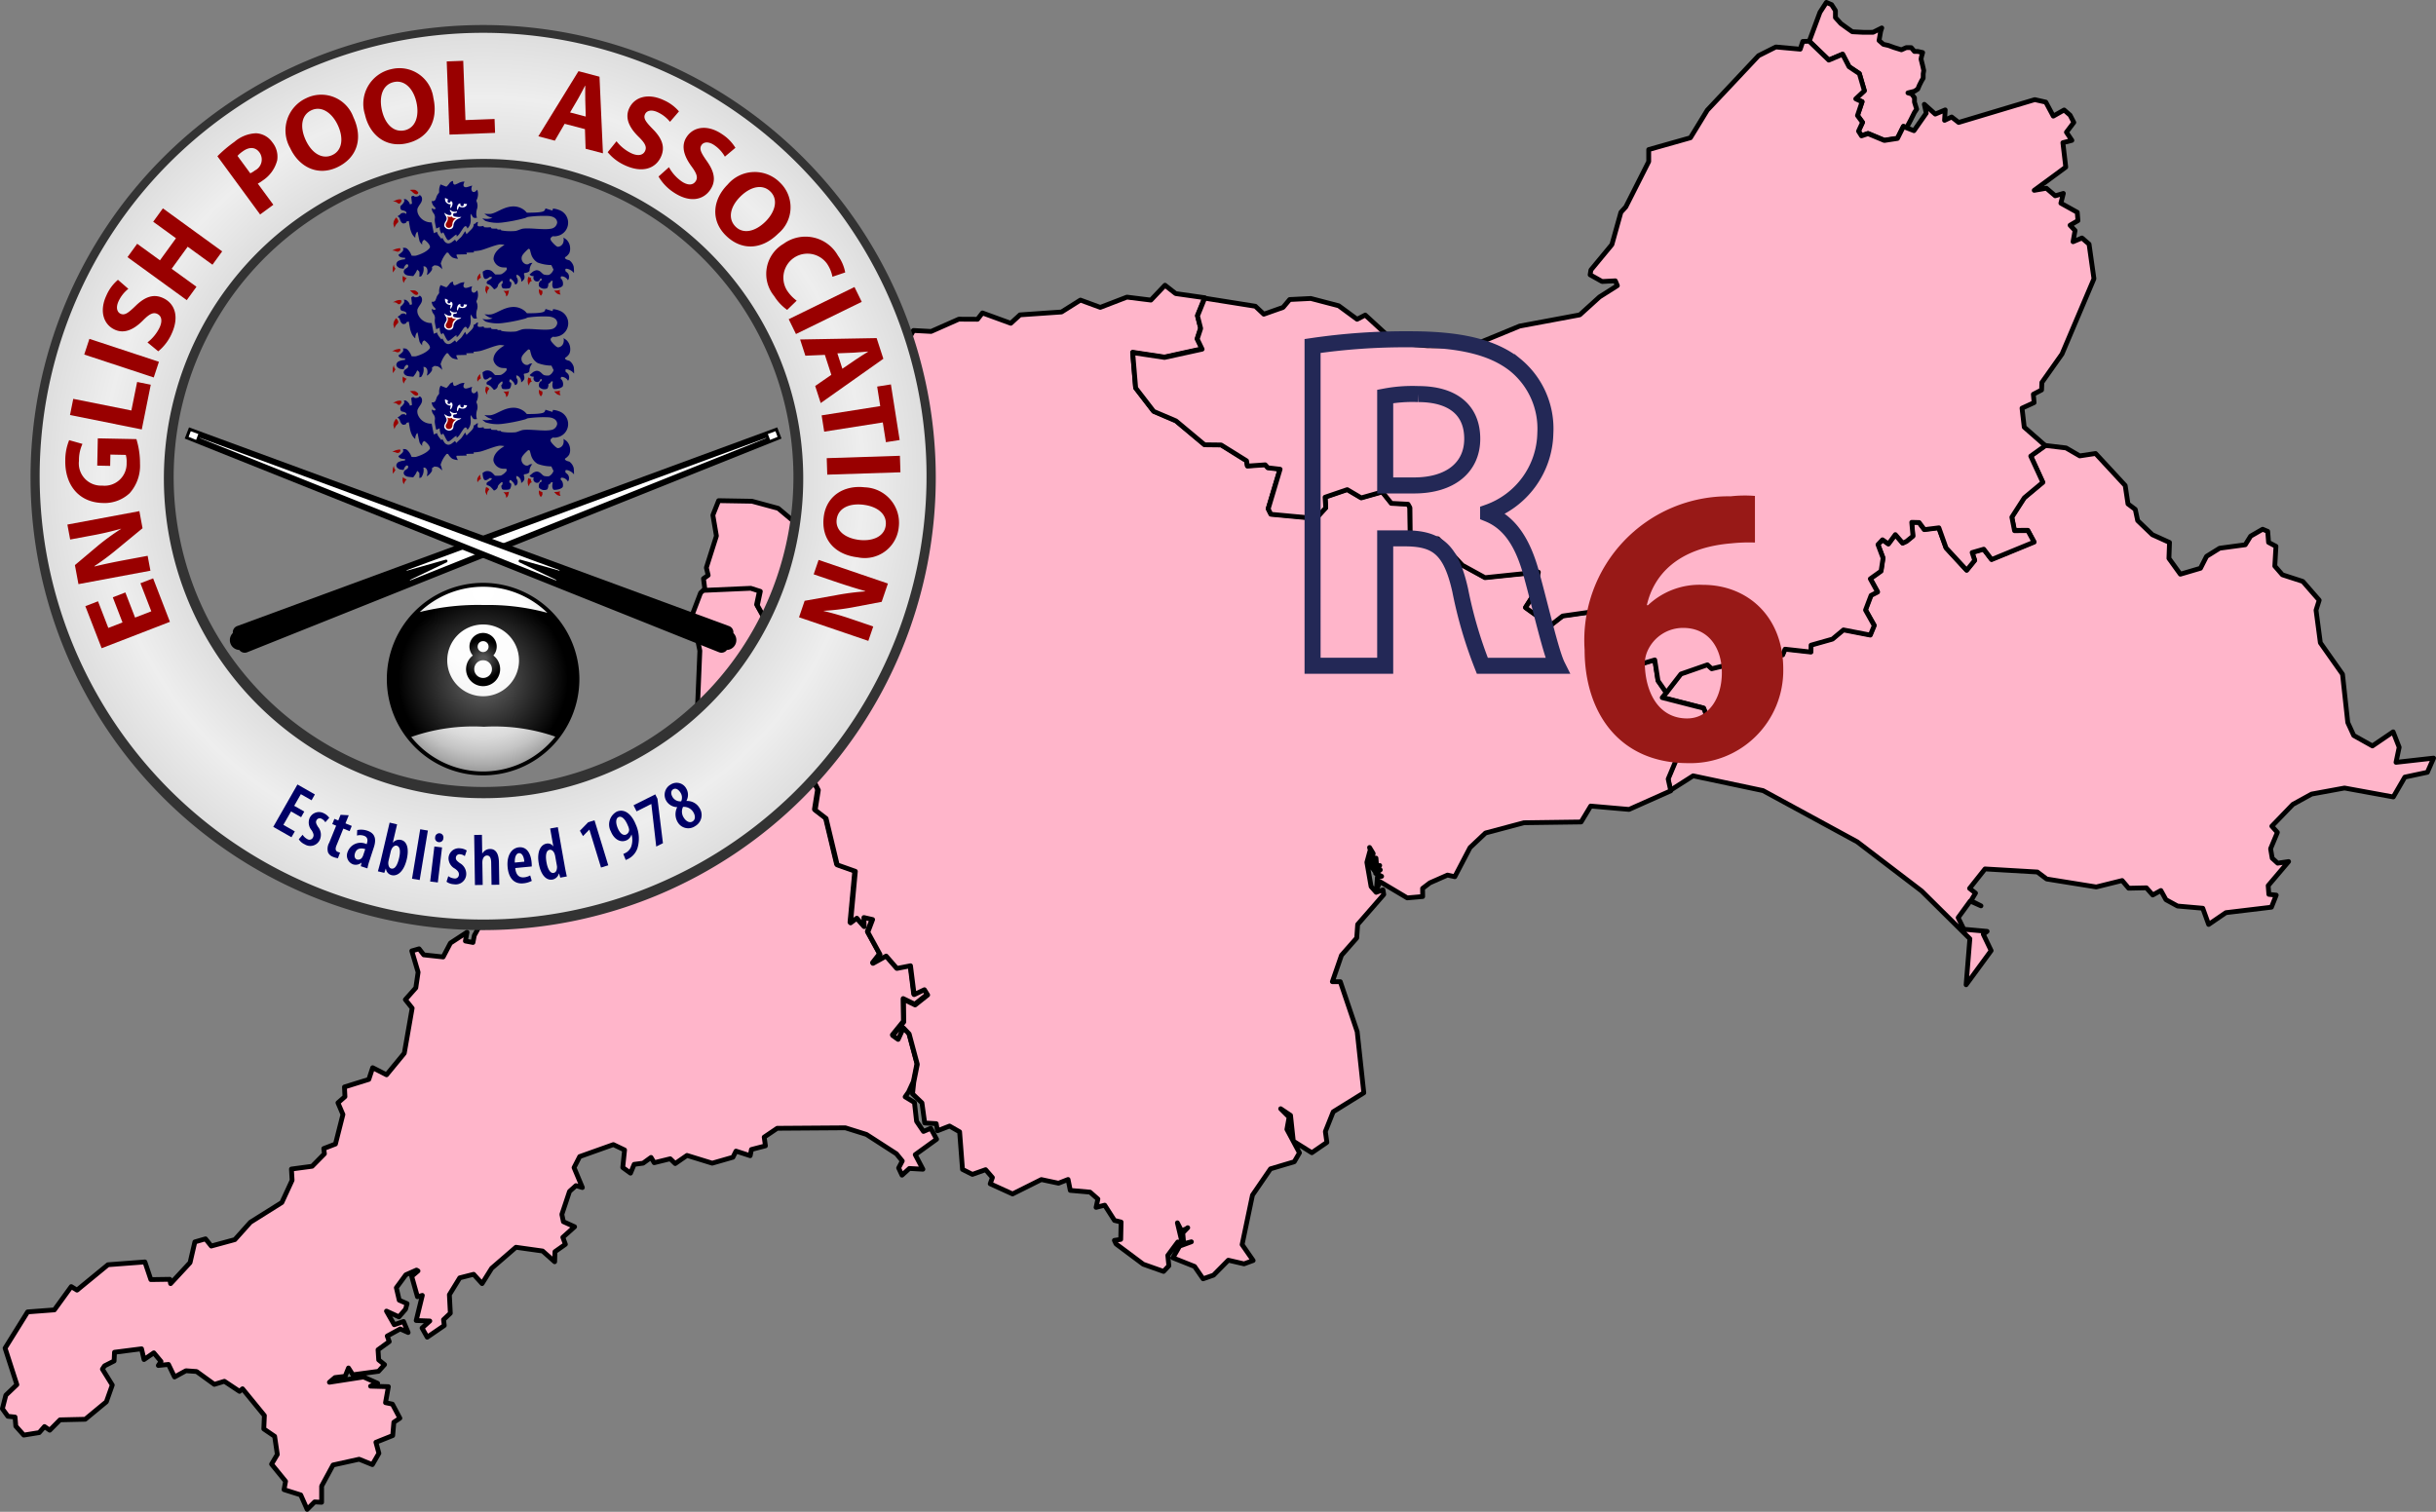 <svg id="Regions" xmlns="http://www.w3.org/2000/svg" xmlns:xlink="http://www.w3.org/1999/xlink" viewBox="0 0 254.03 157.682"><rect x="0" y="0" width="254.03" height="157.682" fill="#808080" stroke="none"/><defs><style>.cls-1{fill:#ffb5ca;stroke:#000;stroke-linejoin:round;stroke-width:0.5px;}.cls-2{fill:url(#radial-gradient);}.cls-3{fill:#333;}.cls-4{fill:#006;}.cls-5{fill:#900;}.cls-6{fill:url(#radial-gradient-2);}.cls-7{fill:url(#radial-gradient-3);}.cls-8{fill:url(#radial-gradient-4);}.cls-9{fill:#fff;}.cls-10{fill:none;stroke:#232856;stroke-miterlimit:10;stroke-width:1.672px;}.cls-11{fill:#981917;}</style><radialGradient id="radial-gradient" cx="50.379" cy="49.81" r="46.651" gradientUnits="userSpaceOnUse"><stop offset="0.7" stop-color="#ddd"/><stop offset="0.85" stop-color="#eee"/><stop offset="1" stop-color="#ddd"/></radialGradient><radialGradient id="radial-gradient-2" cx="50.379" cy="70.831" fy="60.596" r="10.786" gradientUnits="userSpaceOnUse"><stop offset="0" stop-color="#fff"/><stop offset="0.426" stop-color="#fdfdfd"/><stop offset="0.579" stop-color="#f6f6f6"/><stop offset="0.689" stop-color="#ebebeb"/><stop offset="0.777" stop-color="#dadada"/><stop offset="0.853" stop-color="#c4c4c4"/><stop offset="0.92" stop-color="#a8a8a8"/><stop offset="0.979" stop-color="#898989"/><stop offset="1" stop-color="#7c7c7c"/></radialGradient><radialGradient id="radial-gradient-3" cx="50.379" cy="70.831" r="10.04" gradientUnits="userSpaceOnUse"><stop offset="0.159" stop-color="#555"/><stop offset="0.881"/></radialGradient><radialGradient id="radial-gradient-4" cx="50.379" cy="68.791" r="2.329" xlink:href="#radial-gradient-3"/></defs><path id="Cornwall" class="cls-1" d="M73.44,61.481l4.77-.21,1,.32-.31,1.46,2.61,4.67-.8.07-.78,5.58L76.95,75l1.28.79,1.37-.07,1.83,2.11.83.18-.33-1.18.73-.2.67-.09.75.77-.46,1.18.43.13-.26.85,1.47,2.86-.33,2.08,1.15.88,1.16,4.84,1.9.67-.5,5.38.66-.49.77.88-.03-.95.91.21-.5,1.32,1.27,2.32-.73.93,1.37-.76,1.12,1.29,1.42-.28.38,3.01,1.07-.51.35.55-1.31,1.04-1.21-.59.03,2.36-1.15,1.42.56.4.55-1.2.6.63.85,3.171-.37,1.86h0l-.51,1.109-.35.5.97.59.22,1.96.72,1.06.76-.329.61,1.14-2.23,1.61.8,1.52-1.41-.08-.77.7-.35-.75.38-.73-.61-.75-3.13-2.02-2.2-.69-7.1.05-1.36.92.13.91-1.46.38-.13.65-1.48-.48-.32.64-2.16.62-2.63-.81-1.23.85-.52-.5-1.67.41-.33-.55-.83.6-.93.12-.38.92-.81-.59.19-1.83-1.17-.56-3.51,1.25-.59,1.15.87,2.08-.67-.2-.67.6-.8,2.4.16.76,1.17.53-1.23,1.1.27.73-1.09.77-.03,1.05-1.26-1.12-2.78-.39-2.53,2.19-1,1.6-.88-.97-1.45.37-1.08,1.76.1,1.93-.71.67.08.61-1.78,1.22-.54-.96.81-.73-1.42-.05.64-2.62-.51.14-.6-2.13.66-.56-.16-.09-1.11.49-.99,1.35.3,1.3.82.36-.16.58-.69.8-1.3-.6.81,1.42.97-.34.48,1.15-.83-.37-1.35.74.21.58-1.17.85.07,1.06.61.49-.63.7-2.68.36-.45-.71-.35.87-1.06.13-.58.49,3.56-.55,1.47.66-.74.3,1.86.05-.3,1.67.72.15.78,1.47-.63.42-.12,1.39-1.75.7.31,1.15-.68,1.18-1.38-.56-2.72.6L33.54,155v1.69l-.73-.04-.78.78-.67-1.51-1.74-.55.16-.87-1.46-1.79.6-1.01-.28-1.89-1.13-.77.06-1.4-2.28-2.79-.31.27-1.58-1.05-1.05.32-1.85-1.34-1.11-.08-1.19.65-.63-1.31-1.06.11.28-.42-.75-.9-1.02.7-.26-1.12-2.82.36-.04.91-1,.51-.22.34,1.03,1.66-.62,1.75-2.2,1.819-2.63.061-1.07,1.08-.55-.38-.55.63-1.61.26-.83-.931-.08-.949-.75-.08-.57-.79.36-1.411,1.15-1.1L.53,140.611l2.35-3.78,2.79-.21,1.76-2.43.6.37,3.23-2.65,3.85-.29.62,1.84,1.98-.03.08.45,2.03-2.19.5-2.16,1.11-.32.6.75,2.46-.67,1.62-1.81,3.28-2.06,1.07-2.32-.07-1.17,2.16-.29,1.28-1.3-.07-.55,1.22-.47.78-3.08-.52-1.22.73-.64-.05-1.01,2.54-.79.4-1.22,1.45.74,1.85-2.25.82-4.7-.71-.89,1.09-1.23.24-1.63-.66-2.22.76-.22.49.63,2.02.22.76-1.45,1.73-1.13-.17.92.79.15.14-.73.69-1.25-.87-.85.68-.71,1.07.91,1.25.18,1.19-.68.58-.3.62-.57,1.58.48,2.17-.85,1.92-4.84-.42-.46.16-1.339,1.26-.671.91.29.24-1.04,1.28-.17.45-.85,1.07-.23.04-.88,1.5-1.02.17-2.39.84-.6,1.26-.64.37-.94,2.38-1.02.79-1.1.34-8.16-.78-3.79.86-2.25.38-.35Z"/><path id="Dorset" class="cls-1" d="M236.48,55.421l.09,1.15.77.41-.12,2.06.79.91,2.13.69,1.71,1.96-.33,1.04.45,3.4,2.31,3.28.55,5.04.62,1.35,1.95,1.09,2.16-1.47.63,1.61-.33,1.57,3.92-.44-.65,1.48h0l-2.35.5-1.2,2.07-5.09-.93-3.43.63L239.1,83.9l-2.19,2.27.58.65-.71,1.7.17.99.57.52,1.14-.17-2.13,2.51.07.91.77.08-.5,1.26-4.75.57-1.8,1.23-.61-1.69-2.63-.23-1.21-.66-.53-.96-.85.47-.66-.75-1.85.04-.68-.8-2.7.67-5.17-.83-.97-.73-5.46-.32-1.61,2.03.62.49-.48.8,1.05.53-1.12-.5-1.26,1.73.59,1.21,2.43.22-.4.3.82,1.71-2.61,3.56.39-4.8-5.03-4.98-6.72-5.13-9.82-5.34-7.29-1.54-2.37,1.51h0l-.26-1.23.95-2.25-1.23-1.08.32-.65,1.19-1.12,2.14-.42.7-.87-.37-.97-4.32-1.11.44-.54h0l1.52-1.96,2.76-.96.45.411,2.13-.51.15.43.87-.14,1.1-1.46,1.22,1.05.69-.72,1.24-.08.25-.6,2.7.3.01-.72,2.23-.63,1.15-.96,2.8.55.41-.99-.91-1.62.58-1.53.68-.35-.76-1.38,1.13-.79.2-1.36-.53-1.41.47-.5.62.45.72-.98.77.9.39-.19.67-.55-.12-1.44.77.02.55.74,1.51-.19.76,2.1,2.15,2.33.83-1.03-.27-.81,1.21-.35.82,1.07,4.43-1.82-.65-1.2-1.39.01-.28-1.41,1.3-2.01,1.93-1.62-1.25-2.74,1.51-1.08h0l2.18.26,1.43.83,1.65-.25,3.09,3.34.29,1.92.76.57.25,1.17,1.53,1.47,1.79.81-.06,1.66,1.19,1.65,2.1-.62.63-1.24,1.37-.85,2.67-.36.56-.9,1.25-.72Z"/><path id="Devon" class="cls-1" d="M121.49,29.751l1.11.87,3.02.43h0l-.75,1.85.33,1.31-.36,1.11.51,1.06-3.92.86-3.32-.5.31,3.69,1.88,2.44,2.32.99,2.98,2.49,1.73.02,2.65,1.65.1.55,1.86-.13h0l.27.31h0l1.28.15-1.24,4.14h0l.28.56h0l4.71.44,1.01-1.11-.07-1.11,2.31-.79,1.46.86,2.19-.62.95,1.19,1.74.09h0l.2.36h0l.05,3.6,2.87-.36,2.55,2.76,2.37,1.3,5.56-.58-.38,2.21-.96,1.5,2.6,1.86,1.27-.99,4.65-.66h0l.01.05h0l-.16,3.31,1.27,1.06-.14,1.27,1.6-.6.81.62,1.57-.469.34,2.18.87,1.25h0l-.44.54,4.33,1.11.37.98-.7.87-2.15.42-1.18,1.12-.32.65,1.22,1.08-.95,2.26.27,1.23h0l-4.35,1.94-4-.35-1,1.66-5.96.08-4.01,1.069L153.3,88.4l-1.59,3.041-.76-.171-1.84.811-.76.579.01.85-1.61.14-2.84-1.689-.37.84.1-1.33.44-.07-.63-.31.49-.36-.44.09.38-.551-.32.12-.07-.89-.13,1.35-.45-.6.29-1.23-.38-.63.21.82-.19-.38-.3,1.11.44,2.53.53.6.71-.26.08.49-2.72,3.12-.1,1.41-1.59,1.81-.95,2.75h.83l1.76,5.21.69,6.38-3.19,1.98-.82,2.06.16,1.13-1.57,1.08-1.93-1.21-.29-2.689-1.03-.69.88.88-.23,1.27,1.31,2.45-.54.93-2.48.74-1.88,2.74-1.08,5.16,1.15,1.66-.95.35-1.64-.38L126.55,133l-1.09.38-.89-1.29-2.26-.9.7-1.22,1.23-.45-.8.2-.1-1.13.52-.54-.54.38.35-.25-.46.19-.43-.83.49,2.06-.45-.06-1.04,1.4.11,1.08-.55.59-2.12-.75-2.84-2.12-.17-.37.66-.1.04-1.81-.69-.17-1.02-1.59-.9.23.19-.87-.82-.72-2.06-.181-.23-1.14-1,.39-1.79-.38-3,1.5-2.33-1.06.23-.65-.71-.82-1.38.49-1.03-.52-.3-3.92-1.05-.6-1.26.49-.13-.74-1.2-.07-.29-2.1-.98-.939.13-1.22h0l.37-1.86-.85-3.17-.6-.63-.55,1.2-.56-.4,1.15-1.42-.03-2.36,1.21.59,1.31-1.04-.34-.55-1.07.51-.38-3.01-1.42.28-1.12-1.29-1.37.76.73-.93-1.27-2.32.5-1.32-.91-.21.03.95-.77-.88-.65.49.5-5.38-1.89-.67-1.16-4.84-1.14-.88.33-2.08-1.47-2.86.26-.85-.43-.13.46-1.18-.75-.76-.67.09-.73.2.33,1.18-.83-.18-1.83-2.11-1.37.07-1.28-.79,2.98-1.63.78-5.58.8-.07-2.61-4.67.31-1.46-1-.32h0l-4.77.21h0l-.16-1.22.49-.35-.19-.79,1.05-3.31-.37-2.17.6-1.51,3.48.06,2.73.74,2.34,1.96,3,.53,2.11-.6,2.75-4.02,1.45-.52.54-3.26,2.32,1.54-.6-1.16-2.02-1.62.57-3.05-1.03-.57.1-1.09-1.12-.94,2.14-.23.47-.7.26-2.94-1.06-.63,1.35-.27.54-.98,1.84.1,2.89-1.28,1.95.01.51-.66,2.96,1.08.96-.88,4.33-.3,1.97-1.24,2.07.76,2.78-1.07,2.5.31,1.47-1.55Z"/><path id="Bristol" class="cls-1" d="M190.457.251l-.668,1.031L188.67,4.3l2.039,1.959,1.442-.609.67,1.3,1.07.719.52,1.781-.9.84.67.31-.48,1.43.519.719-.42.91.2.3.122.186.326-.109.353-.121,1.248.521.453.189,1.37-.21.449-.9.172-.344.337.135.418-.783.17-.34.227-.455.228-.342-.228-.738V10.2l-.283-.4-.4-.113.682-.17.342-.227.17-.4.228-.455.17-.285V7.7l.057-.342-.114-.512-.169-.682.056-.285.113-.4-.511-.113h-.342l-.34-.4h-.512l-.511.227-.739-.227-.627-.228-.509-.114-.455-.4.169-.967.114-.342-.908.455H194.3l-1.137-.057-.568-.4-.625-.455-.568-.625V1.107L191,.482,190.457.25Z"/><path id="Somerset" class="cls-1" d="M188,4.321l.67-.02h0l2.04,1.97,1.44-.61.67,1.3,1.08.72.52,1.79-.9.84.66.31-.48,1.43.53.72-.42.91.31.49.68-.23,1.7.71,1.37-.21.62-1.24,1.1.43,1.28-1.829-.2-.921,1.14,1.02,1.04-.439-.07,1.09.74-.35.73.569,7.94-2.38,1.15.26.78,1.46,1.13-.64h0l.62.54h0l.39.76-.77,1.021h0l.57.849-.94.24.3,2.551-3.29,2.42,1.27-.22.92.79.85-.25-.26,1.02,1.71.95.07.87-.82.48.52.55-.21,1.17.93-.39.74.64.51,3.61-3.33,7.85-2.1,2.97-.03.78-.86.45.08.87-1.26.58.23,1.98,2.2,1.93h0l-1.52,1.09,1.26,2.74-1.93,1.61-1.3,2.02.28,1.41,1.39-.01.65,1.2-4.43,1.819-.82-1.08-1.21.35.27.82-.84,1.03-2.15-2.33-.75-2.1-1.51.189-.55-.74-.77-.02.13,1.44-.68.55-.39.18-.77-.89-.72.98-.62-.439-.47.5.53,1.41-.21,1.36-1.12.8.76,1.38-.68.35-.58,1.53.91,1.62-.41.99-2.8-.54-1.15.959-2.23.631-.01.719-2.7-.3-.25.6-1.24.08-.69.72-1.22-1.05-1.1,1.47-.87.13-.15-.42-2.13.51-.45-.41-2.76.96-1.52,1.96h0l-.87-1.25-.34-2.18-1.57.47-.81-.62-1.6.6.14-1.27-1.27-1.06.16-3.31h0l-.01-.05h0l-4.65.66-1.27.99-2.6-1.86.96-1.5.38-2.21-5.56.58-2.37-1.3-2.55-2.76-2.87.36-.04-3.6h0l-.2-.36h0l-1.74-.09-.95-1.19-2.19.62-1.46-.86-2.31.79.07,1.11-1.01,1.11-4.71-.44h0l-.28-.56h0l1.24-4.14-1.28-.15h0l-.27-.31h0l-1.86.13-.09-.55-2.65-1.65-1.73-.02-2.98-2.49-2.32-.99-1.88-2.44-.31-3.69,3.32.5,3.92-.86-.51-1.06.36-1.1-.33-1.31.75-1.85h0l5.28.84.88.83,2.01-.71.69-.82,2.2-.11,2.91.76,1.92,1.41.85-.44,3.18,2.92,3.34.28,4.54.03,5.04-2.08,6.27-1.17,2.06-1.87,1.86-1.18-.21-.5-1.38.07-1.25-.7.08-.5,2.19-2.65.94-3.37.51-.56,2.39-4.73V15.6l4.35-1.23,1.76-2.88,5.34-5.68,1.81-.91,2.54.23.27-.81Z"/><path id="Donought" class="cls-2" d="M50.379,3.159A46.652,46.652,0,1,0,97.03,49.81,46.651,46.651,0,0,0,50.379,3.159Zm0,79.54A32.889,32.889,0,1,1,83.268,49.81,32.888,32.888,0,0,1,50.379,82.7Z"/><path id="Circles" class="cls-3" d="M97.584,49.81a47.2,47.2,0,1,1-47.205-47.2A47.205,47.205,0,0,1,97.584,49.81ZM68.322,92.286a46.243,46.243,0,1,0-17.943,3.623A45.933,45.933,0,0,0,68.322,92.286ZM50.379,83.252A33.337,33.337,0,1,1,63.4,80.624,33.232,33.232,0,0,1,50.379,83.252Zm.046-65.8A32.315,32.315,0,1,0,82.74,49.764,32.314,32.314,0,0,0,50.425,17.45Z"/><path class="cls-4" d="M31.4,85.233l-1.05-.6-.8,1.4,1.193.681-.348.611-1.9-1.083,2.525-4.421,1.817,1.038-.348.61-1.116-.637-.692,1.213,1.049.6Z"/><path class="cls-4" d="M31.557,87.064a1.265,1.265,0,0,0,.487.452.408.408,0,0,0,.6-.182c.1-.2.068-.386-.143-.73a1.243,1.243,0,0,1-.22-1.271,1.078,1.078,0,0,1,1.492-.507,1.449,1.449,0,0,1,.562.471l-.409.466a.931.931,0,0,0-.387-.362.377.377,0,0,0-.541.167c-.085.178-.053.319.169.677a1.291,1.291,0,0,1,.194,1.324,1.093,1.093,0,0,1-1.587.495,1.441,1.441,0,0,1-.617-.53Z"/><path class="cls-4" d="M36.369,85.031l-.344.846.657.267-.222.546-.657-.267-.716,1.763c-.171.42-.053.59.136.667a1.4,1.4,0,0,0,.24.073l-.222.586a1.864,1.864,0,0,1-.513-.143.9.9,0,0,1-.516-.454,1.306,1.306,0,0,1,.123-1.026l.719-1.77-.405-.165.221-.546.406.165.239-.588Z"/><path class="cls-4" d="M38.532,89.761a5.974,5.974,0,0,0-.216.812l-.69-.225.074-.373-.014,0a.908.908,0,0,1-.876.176.983.983,0,0,1-.547-1.322,1.432,1.432,0,0,1,1.971-.781l.03-.093c.117-.359.057-.664-.323-.789a1.255,1.255,0,0,0-.717-.018l.027-.572a2.053,2.053,0,0,1,1.044.062c.906.3.934.987.691,1.735Zm-.443-1.2c-.3-.091-.868-.187-1.067.423-.129.4.033.607.2.663a.487.487,0,0,0,.569-.259.712.712,0,0,0,.08-.173Z"/><path class="cls-4" d="M40.631,85.8l.779.183-.445,1.9.015,0a.848.848,0,0,1,.855-.273c.632.149.831.955.583,2.014-.3,1.272-.965,1.8-1.582,1.653a.773.773,0,0,1-.589-.665l-.022-.006-.148.431-.669-.157c.07-.262.188-.669.258-.963Zm-.116,4a1.015,1.015,0,0,0-.024.235c.015.4.18.523.313.554.382.09.646-.376.815-1.1.155-.662.118-1.2-.257-1.286-.206-.048-.428.14-.528.365a1.243,1.243,0,0,0-.084.229Z"/><path class="cls-4" d="M43.82,86.494l.8.132-.854,5.157-.8-.131Z"/><path class="cls-4" d="M44.858,91.94l.439-3.653.8.1-.44,3.653Zm1.379-4.506a.428.428,0,0,1-.5.4.422.422,0,0,1-.357-.507.432.432,0,1,1,.855.1Z"/><path class="cls-4" d="M46.747,91.384a1.248,1.248,0,0,0,.62.237.407.407,0,0,0,.488-.391c.014-.226-.081-.384-.406-.625a1.241,1.241,0,0,1-.677-1.1,1.078,1.078,0,0,1,1.2-1.026,1.451,1.451,0,0,1,.7.227l-.2.585a.932.932,0,0,0-.494-.192.378.378,0,0,0-.44.357c-.013.2.07.315.41.564a1.291,1.291,0,0,1,.673,1.157,1.094,1.094,0,0,1-1.287,1.051,1.443,1.443,0,0,1-.77-.263Z"/><path class="cls-4" d="M49.448,87.086l.808-.013.031,1.941H50.3a1.056,1.056,0,0,1,.312-.322.919.919,0,0,1,.489-.144c.582-.009.914.469.929,1.4l.037,2.327-.808.012-.037-2.3c-.006-.4-.095-.761-.435-.756-.211,0-.383.15-.461.461a1.543,1.543,0,0,0-.026.28l.037,2.326-.808.013Z"/><path class="cls-4" d="M53.731,90.538c.083.819.487,1.009.916.969a1.6,1.6,0,0,0,.642-.2l.166.569a2.373,2.373,0,0,1-.9.258c-.94.087-1.515-.55-1.62-1.686-.112-1.21.406-2,1.188-2.074s1.223.592,1.313,1.57c.02.21.016.332.018.43Zm.947-.664c-.047-.588-.275-.915-.56-.889-.346.032-.457.55-.433.981Z"/><path class="cls-4" d="M58.17,86.273l.739,4.166c.053.3.14.7.2.976l-.684.122-.121-.424-.023,0a.865.865,0,0,1-.664.625c-.706.125-1.237-.571-1.431-1.664-.226-1.272.217-1.98.8-2.084a.665.665,0,0,1,.7.282l.015,0-.33-1.86ZM57.9,89.322a1.128,1.128,0,0,0-.054-.221c-.081-.285-.29-.508-.528-.466-.4.071-.443.662-.328,1.309.13.728.406,1.163.741,1.1.149-.026.32-.141.352-.522a.765.765,0,0,0-.012-.244Z"/><path class="cls-4" d="M61.465,86.537l-.014,0-.657.667-.321-.558.866-.888.657-.2,1.436,4.694-.758.232Z"/><path class="cls-4" d="M65,89.065a1.887,1.887,0,0,0,.372-.19,1.341,1.341,0,0,0,.442-.543,2.121,2.121,0,0,0,.048-1.28l-.021.008a.928.928,0,0,1-.555.605c-.582.233-1.248-.11-1.583-.944a1.524,1.524,0,0,1,.633-2.077c.82-.328,1.544.3,1.968,1.36a3.514,3.514,0,0,1,.179,2.434,1.965,1.965,0,0,1-.834,1.067,2.3,2.3,0,0,1-.4.191Zm-.491-3.847c-.246.1-.363.495-.092,1.151.223.538.55.805.865.679a.562.562,0,0,0,.326-.488,1.275,1.275,0,0,0-.118-.417c-.307-.764-.673-1.049-.974-.928Z"/><path class="cls-4" d="M68.333,82.854l.23.459.57,4.63-.7.351-.508-4.423-.007-.014-1.533.768-.318-.635Z"/><path class="cls-4" d="M70.607,84.182a1.338,1.338,0,0,1-1.1-.613,1.228,1.228,0,0,1,.44-1.746,1.14,1.14,0,0,1,1.61.407,1.3,1.3,0,0,1,.028,1.293l.012.019a1.484,1.484,0,0,1,1.334.708,1.334,1.334,0,0,1-.442,1.916,1.269,1.269,0,0,1-1.822-.42,1.612,1.612,0,0,1-.046-1.556Zm-.463-1.036a.93.93,0,0,0,.89.43.945.945,0,0,0-.064-.89c-.209-.341-.5-.527-.77-.362S69.951,82.83,70.144,83.146Zm2.147,1.548a1.151,1.151,0,0,0-1.062-.538,1.14,1.14,0,0,0,.058,1.1c.248.406.615.616.937.42C72.508,85.5,72.551,85.12,72.291,84.694Z"/><path class="cls-5" d="M13.073,61.793l1.014,2.621,1.691-.654-1.132-2.927,1.321-.511,1.753,4.534L10.6,67.61,8.9,63.224l1.321-.511,1.074,2.78,1.48-.572L11.763,62.3Z"/><path class="cls-5" d="M15.687,59.524l-7.506,1.4L7.812,58.94l2.46-2.072a24.258,24.258,0,0,1,2.344-1.7l0-.022a31.524,31.524,0,0,1-3.115.719l-2.183.406-.29-1.559,7.505-1.4.332,1.782-2.6,2.143a26.06,26.06,0,0,1-2.408,1.8l.008.045c.992-.243,2.046-.462,3.271-.69l2.26-.421Z"/><path class="cls-5" d="M14.225,45.8A8.578,8.578,0,0,1,14.6,48.36a4.3,4.3,0,0,1-1.083,3.083,3.83,3.83,0,0,1-2.809,1.019c-2.537-.063-3.949-1.939-3.9-4.442a5.524,5.524,0,0,1,.405-2.111l1.386.391a4,4,0,0,0-.364,1.76,2.314,2.314,0,0,0,2.418,2.588,2.3,2.3,0,0,0,2.552-2.362,2.635,2.635,0,0,0-.085-.84l-1.608-.033-.024,1.178-1.348-.027L10.2,45.72Z"/><path class="cls-5" d="M7.3,43.285,7.639,41.6,13.7,42.816l.6-2.977,1.422.286-.938,4.665Z"/><path class="cls-5" d="M9.323,35.343l7.25,2.392-.54,1.635L8.784,36.978Z"/><path class="cls-5" d="M15.378,35.714a4.365,4.365,0,0,0,1.251-1.525c.34-.716.223-1.236-.227-1.45-.43-.2-.831.007-1.511.7-.954.951-1.948,1.407-2.95.931-1.177-.559-1.6-1.974-.828-3.591A4.473,4.473,0,0,1,12.3,29.184l1.084.941A3.568,3.568,0,0,0,12.372,31.4c-.321.675-.159,1.154.189,1.319.44.209.814-.077,1.579-.817,1.029-1,1.931-1.266,2.9-.8,1.156.549,1.72,1.895.821,3.789a4.982,4.982,0,0,1-1.358,1.75Z"/><path class="cls-5" d="M14.305,25.426l2.376,1.724,1.67-2.3-2.375-1.724,1.011-1.394,6.182,4.486L22.157,27.61l-2.586-1.877-1.671,2.3,2.587,1.877-1.012,1.394L13.294,26.82Z"/><path class="cls-5" d="M22.67,16.294a14.085,14.085,0,0,1,1.787-1.508A3.666,3.666,0,0,1,26.7,13.9a2.2,2.2,0,0,1,1.7.942,2.376,2.376,0,0,1,.506,1.877,3.591,3.591,0,0,1-1.524,2.116,2.96,2.96,0,0,1-.5.313l1.622,2.21-1.379,1.012Zm3.43,1.783a2.586,2.586,0,0,0,.493-.305,1.271,1.271,0,0,0,.466-1.874c-.416-.566-1.057-.616-1.76-.1a3.107,3.107,0,0,0-.533.462Z"/><path class="cls-5" d="M36.849,12.216c1.067,2.277.342,4.281-1.689,5.233s-3.977-.026-4.9-2.005a3.7,3.7,0,0,1,1.667-5.2A3.562,3.562,0,0,1,36.849,12.216Zm-4.957,2.423c.64,1.364,1.723,2.02,2.769,1.53s1.19-1.784.561-3.128C34.635,11.79,33.551,11,32.474,11.5S31.263,13.3,31.892,14.639Z"/><path class="cls-5" d="M45.19,10.2c.553,2.454-.585,4.256-2.774,4.749s-3.88-.879-4.361-3.012A3.7,3.7,0,0,1,40.8,7.215,3.563,3.563,0,0,1,45.19,10.2Zm-5.363,1.3c.331,1.47,1.249,2.344,2.376,2.09s1.547-1.487,1.22-2.936c-.3-1.348-1.193-2.355-2.354-2.094S39.5,10.052,39.827,11.5Z"/><path class="cls-5" d="M46.585,6.407l1.721-.065.233,6.182,3.035-.114.054,1.449-4.755.18Z"/><path class="cls-5" d="M58.882,12.913l-1.025,1.758-1.72-.453,4.188-6.795L62.517,8l.359,7.991-1.808-.476L61,13.469Zm2.2-.757-.048-1.687c-.017-.473,0-1.056,0-1.523l-.022-.006c-.225.41-.482.94-.714,1.336l-.851,1.451Z"/><path class="cls-5" d="M64.29,14.734a4.363,4.363,0,0,0,1.532,1.244c.718.336,1.238.217,1.449-.235.2-.431-.011-.831-.708-1.508-.957-.949-1.418-1.94-.947-2.946.553-1.18,1.966-1.607,3.588-.847a4.466,4.466,0,0,1,1.6,1.175l-.935,1.089a3.57,3.57,0,0,0-1.283-1c-.677-.318-1.155-.153-1.318.2-.207.441.082.814.826,1.575,1.01,1.024,1.276,1.924.819,2.9-.543,1.16-1.887,1.731-3.785.842a4.983,4.983,0,0,1-1.758-1.349Z"/><path class="cls-5" d="M69.761,17.44a4.347,4.347,0,0,0,1.311,1.474c.654.448,1.186.413,1.467,0,.269-.393.123-.822-.455-1.6-.791-1.09-1.086-2.143-.46-3.059.736-1.075,2.2-1.268,3.677-.258a4.478,4.478,0,0,1,1.39,1.418l-1.1.924a3.58,3.58,0,0,0-1.1-1.195c-.617-.422-1.115-.337-1.332-.019-.275.4-.051.816.561,1.688.831,1.172.949,2.1.341,2.992-.723,1.056-2.141,1.4-3.871.22a4.988,4.988,0,0,1-1.517-1.614Z"/><path class="cls-5" d="M81.162,24.354c-1.782,1.774-3.913,1.77-5.5.18s-1.322-3.752.227-5.295a3.7,3.7,0,0,1,5.457-.189A3.563,3.563,0,0,1,81.162,24.354ZM77.2,20.507c-1.067,1.064-1.318,2.3-.5,3.124s2.082.517,3.134-.53c.98-.976,1.359-2.265.519-3.108S78.256,19.46,77.2,20.507Z"/><path class="cls-5" d="M82.086,32.321a5.046,5.046,0,0,1-1.353-1.44,3.638,3.638,0,0,1,.972-5.45,3.883,3.883,0,0,1,5.676,1.23,4.32,4.32,0,0,1,.759,1.754l-1.332.451A3.648,3.648,0,0,0,86.24,27.5a2.511,2.511,0,0,0-4.172,2.79,4.122,4.122,0,0,0,1.011,1.069Z"/><path class="cls-5" d="M89.863,31.482l-6.858,3.357-.757-1.547,6.858-3.356Z"/><path class="cls-5" d="M86.018,37.013l-2.033.086-.548-1.692,7.981-.143.7,2.156-6.533,4.617-.576-1.779,1.683-1.165Zm1.825,1.445,1.395-.952c.39-.269.887-.573,1.283-.82l-.007-.022c-.466.032-1.051.1-1.51.12l-1.681.068Z"/><path class="cls-5" d="M91.792,42.357l-.32-2.037,1.432-.226.913,5.8-1.432.226-.325-2.06-6.111.962-.268-1.7Z"/><path class="cls-5" d="M93.9,49.26l-7.632.246-.055-1.721,7.631-.246Z"/><path class="cls-5" d="M89.456,58.132c-2.5-.292-3.82-1.964-3.559-4.191s2.116-3.368,4.287-3.114a3.7,3.7,0,0,1,3.54,4.154A3.562,3.562,0,0,1,89.456,58.132Zm.55-5.49c-1.5-.175-2.624.4-2.758,1.548s.889,1.952,2.363,2.124c1.373.16,2.618-.344,2.756-1.526S91.48,52.815,90.006,52.642Z"/><path class="cls-5" d="M85.365,58.4l7.227,2.463-.65,1.908-3.16.6a24.05,24.05,0,0,1-2.879.335l-.007.022a31.54,31.54,0,0,1,3.067.9l2.1.716-.512,1.5-7.227-2.463.585-1.716,3.314-.593a25.952,25.952,0,0,1,2.979-.386l.015-.042c-.983-.276-2.009-.6-3.189-1l-2.176-.742Z"/><g id="_8_Ball" data-name="8 Ball"><circle class="cls-6" cx="50.379" cy="70.831" r="9.837"/><path class="cls-7" d="M50.379,60.791a10.04,10.04,0,1,0,10.04,10.04A10.051,10.051,0,0,0,50.379,60.791Zm6.7,3.125a23.586,23.586,0,0,0-6.607-.813,25.3,25.3,0,0,0-6.7.731,9.609,9.609,0,0,1,13.308.082Zm-2.954,4.959a3.743,3.743,0,1,1-3.743-3.742A3.743,3.743,0,0,1,54.122,68.875Zm-3.743,11.59a9.619,9.619,0,0,1-7.5-3.6A19.551,19.551,0,0,1,50.469,75.8a19.427,19.427,0,0,1,7.443,1.031A9.62,9.62,0,0,1,50.379,80.465Z"/><path class="cls-8" d="M48.956,67.441a1.412,1.412,0,0,0,.354.93,1.777,1.777,0,1,0,2.138,0,1.421,1.421,0,1,0-2.492-.93Zm1.423-.57a.57.57,0,1,1-.569.57A.571.571,0,0,1,50.379,66.871Zm0,1.993a.923.923,0,1,1-.923.923A.924.924,0,0,1,50.379,68.864Z"/></g><path d="M81.5,45.741l-.448-1.166L24.73,65.3a.694.694,0,0,0-.45.725,1.031,1.031,0,0,0,.678,1.767.694.694,0,0,0,.82.238Z"/><path class="cls-9" d="M42.447,59.457a.062.062,0,0,0-.035.032.071.071,0,0,0-.006.036l4.078-1.152a.149.149,0,0,1,.1.278L42.73,60.5a.074.074,0,0,0,.023.02.082.082,0,0,0,.03.007l.012,0,.012,0L79.9,45.7l-.011-.028Z"/><polygon class="cls-9" points="80.075 45.268 80.865 44.978 81.09 45.564 80.306 45.881 80.075 45.268"/><path d="M19.263,45.741l.448-1.166L76.028,65.3a.694.694,0,0,1,.45.725,1.031,1.031,0,0,1-.678,1.767.694.694,0,0,1-.82.238Z"/><path class="cls-9" d="M58.311,59.457a.062.062,0,0,1,.035.032.087.087,0,0,1,.007.036l-4.079-1.152a.149.149,0,0,0-.105.278L58.028,60.5a.074.074,0,0,1-.023.02.082.082,0,0,1-.03.007l-.012,0-.012,0L20.855,45.7l.011-.028Z"/><polygon class="cls-9" points="20.683 45.268 19.893 44.978 19.668 45.564 20.452 45.881 20.683 45.268"/><path class="cls-5" d="M43.134,20.139c.1.082.392.265.484-.043.017-.057-.207-.244-.33-.29a1.757,1.757,0,0,0-.55.006,1.473,1.473,0,0,1,.2.154C43,20.023,43.084,20.1,43.134,20.139Z"/><path class="cls-5" d="M41.331,20.861a2.836,2.836,0,0,0-.364.18.623.623,0,0,1,.291.012.887.887,0,0,1,.289.191l.182-.043a1.459,1.459,0,0,0,.124-.19c.02-.053.03-.191-.072-.218A.98.98,0,0,0,41.331,20.861Z"/><path class="cls-5" d="M41.106,22.993a.96.96,0,0,0-.083.376c.021.084.109.4.109.4a1.111,1.111,0,0,1,.325-.525c.244-.211-.179-.609-.152-.557A1.58,1.58,0,0,0,41.106,22.993Z"/><path class="cls-5" d="M41.265,25.968c-.091.028-.372.167-.372.167a1,1,0,0,1,.463.093.286.286,0,0,0,.309-.062.184.184,0,0,0,.038-.285A2.969,2.969,0,0,0,41.265,25.968Z"/><path class="cls-5" d="M40.959,27.937a1.876,1.876,0,0,0,.026.482l.259-.4a.485.485,0,0,1-.158-.414C41.092,27.56,41.005,27.713,40.959,27.937Z"/><path class="cls-5" d="M42.109,29.51a1.113,1.113,0,0,1,.3-.5,1.031,1.031,0,0,1-.387-.234A.924.924,0,0,0,42.109,29.51Z"/><path class="cls-5" d="M49.788,28.9a.8.8,0,0,0,.014.416.74.74,0,0,1,.349-.352,1.664,1.664,0,0,1-.078-.451A1.138,1.138,0,0,0,49.788,28.9Z"/><path class="cls-5" d="M50.694,29.812a1.082,1.082,0,0,0-.077.519,1.308,1.308,0,0,0,.2.341.589.589,0,0,1,.208-.6.272.272,0,0,0-.091-.132A.578.578,0,0,0,50.694,29.812Z"/><path class="cls-5" d="M52.728,30.616a.909.909,0,0,1,.056.306.441.441,0,0,0,.173-.179,1.6,1.6,0,0,0,.111-.453,1.151,1.151,0,0,1-.574.036A1.173,1.173,0,0,1,52.728,30.616Z"/><path class="cls-5" d="M55.109,28.864a1.045,1.045,0,0,0-.07.533.6.6,0,0,0,.122.321c.024-.01,0-.226.178-.362a.232.232,0,0,1,.138-.042.513.513,0,0,1-.1-.168.283.283,0,0,1,0-.172A.5.5,0,0,1,55.109,28.864Z"/><path class="cls-5" d="M56.211,30.477a.744.744,0,0,0,.193.368,1.2,1.2,0,0,0,.155-.238,1.41,1.41,0,0,0,0-.28.842.842,0,0,1-.352-.178A.839.839,0,0,0,56.211,30.477Z"/><path class="cls-5" d="M58.171,30.294a2.325,2.325,0,0,1-.381.023,1.692,1.692,0,0,0,.336.324.822.822,0,0,0,.341.08.489.489,0,0,1-.1-.282.436.436,0,0,1,.042-.214A.884.884,0,0,1,58.171,30.294Z"/><path class="cls-4" d="M49.41,23.344c-.014.359-.155.473-.411.73l-.349.349-.145-.312c-.042.063-.083.126-.126.193-.071.111-.144.225-.225.337a1.311,1.311,0,0,1-.205.213c-.022.019-.045.039-.067.06l-.3.292-.135-.212a3.878,3.878,0,0,1-.325.258.639.639,0,0,1-.368.142.548.548,0,0,1-.45-.3,3.13,3.13,0,0,1-.173-.3l-.106.119-.254-.326a1.14,1.14,0,0,1-.2-.41l-.331.143s-.2-.961-.226-1.127a1.468,1.468,0,0,1-1.4-.85.974.974,0,0,1-.083-.564c.173-.478.594-.7.455-1.2-.021-.08-.145-.226-.212-.225-.088,0-.061.068-.14.1a.806.806,0,0,1-.386.057.2.2,0,0,0-.288-.043.108.108,0,0,0-.071.107l.076.67-.218.07a1.026,1.026,0,0,0-.053-.159,1.1,1.1,0,0,0-.344-.36.641.641,0,0,0-.234-.029.406.406,0,0,1,.043.252,1.346,1.346,0,0,1-.351.427c-.114.093-.068.441.11.479,0,0,.324.054.4.151l.073.089-.039.154-.116-.091a.544.544,0,0,0-.36.014c-.107.03-.116.126-.218.179-.052.027-.214.143-.214.143,0-.019.177.066.243.243a.968.968,0,0,0,.156.352s.119.176.272.146l.142-.031c.13-.015.078-.165.2-.187l.175-.039s.09.6.157.864a3.752,3.752,0,0,0,.148.413c.106.245.382.513.371.454a.923.923,0,0,1,.15-.552.489.489,0,0,1,.089-.058s.143.774.212,1a1.061,1.061,0,0,0,.28.351.468.468,0,0,1,.047-.384.318.318,0,0,1,.179-.125s.625.439.569.8c0,0-.224.488-1.453.854a2.092,2.092,0,0,1-.455,0s-.107-.256-.154-.332-.241-.39-.446-.465a1.411,1.411,0,0,0-.309-.021.394.394,0,0,1,.024.269c-.069.177-.495.466-.495.466a.439.439,0,0,0,.2.228,1.27,1.27,0,0,0,.5.072l-.016.166a1.793,1.793,0,0,0-.681.161c-.176.093-.45.5.153.76a1.844,1.844,0,0,0,.406.052.764.764,0,0,1,.13-.311,1.778,1.778,0,0,1,.138-.145s.3-.043.163.259c-.06.129-.319.186-.4.362-.146.326.193.5.357.539s.6.071.6.071a3.673,3.673,0,0,0,.254-.351,1.9,1.9,0,0,0,.154-.321s.2.145.227.228a1.836,1.836,0,0,1-.008.5s.164,0,.212-.053a1.262,1.262,0,0,0,.219-1.024.678.678,0,0,1,.2.031.52.52,0,0,1,.186.228.874.874,0,0,1-.005.529.528.528,0,0,0,0,.123,1.7,1.7,0,0,0,.5-.528.549.549,0,0,0,.008-.31l.252-.176a2.506,2.506,0,0,1,.353.044,1.268,1.268,0,0,1,.458.374,1.714,1.714,0,0,0-.089-.46c-.016-.04-.059-.122-.048-.165a2.955,2.955,0,0,1,.625-1.118l.154.01a1.468,1.468,0,0,0,.439.5,1.735,1.735,0,0,0,.576.135s-.092-.191-.121-.259c-.056-.128-.017-.187-.017-.187s.975-.02,1.032-.02-.026-.173-.026-.173l.8-.024-.035-.136a4.528,4.528,0,0,0,.7-.081c.517-.122,1.523-.567,2.047-.621a3.165,3.165,0,0,1,.454.041c.114.01-1.127.524-1.128,1.5a1.068,1.068,0,0,0,.982.859c.1.008.382.011.382.011l.024.2a1.475,1.475,0,0,1-.609.508,3.189,3.189,0,0,1-.617.01,3.615,3.615,0,0,0-.3-.311.772.772,0,0,0-.707-.134,1.746,1.746,0,0,0-.284.165s.016.6.2.725.552-.2.552-.2l.219.031a.778.778,0,0,1-.04.1c-.124.183-.422.237-.5.393a.239.239,0,0,0,.025.218,1.038,1.038,0,0,1,.349.155,3.577,3.577,0,0,1,.381.414.612.612,0,0,0,.374-.3c.018-.046.057-.2.057-.2a1.437,1.437,0,0,1,.178-.217c.084-.077.155-.145.155-.145l.138-.01a1.183,1.183,0,0,1-.033.258c-.017.039-.092.074-.1.114s.013.347.162.4a1.951,1.951,0,0,0,.674-.021c.153-.066.228-.468.187-.579-.021-.058-.138-.114-.171-.135s.009-.238.009-.238.113-.042.146-.011a2.941,2.941,0,0,1,.284.29,2.723,2.723,0,0,1,.138.29.29.29,0,0,0,.211-.134.569.569,0,0,0,.016-.487.757.757,0,0,0-.081-.134l-.016-.259a.453.453,0,0,1,.309.155.74.74,0,0,1,.2.577s.3-.177.331-.4a.669.669,0,0,0-.057-.387l.024-.124s.564-.027.568-.3a1.118,1.118,0,0,1,.3-.755.775.775,0,0,0-.256.023,1.82,1.82,0,0,0-.183.111.528.528,0,0,1-.251,0,.655.655,0,0,1-.423-.786c.068-.294.7-.829.7-.829L55.25,26s.095.368.13.487a1.542,1.542,0,0,0,.674.89,4.213,4.213,0,0,0,1.438.269l.227.466a.958.958,0,0,1-.471.559,1.334,1.334,0,0,1-.471-.021c-.264-.052-.383-.47-.837-.466a.883.883,0,0,0-.487.249,2.362,2.362,0,0,0-.23.2.886.886,0,0,0,.141.116.721.721,0,0,0,.3.052s-.032.1-.04.134a.384.384,0,0,0,.552.383c.07-.029.187-.279.187-.279l.122.031a.612.612,0,0,1-.025.176c-.025.038-.116.04-.146.072a.592.592,0,0,0-.1.549.725.725,0,0,0,.8.2c.1-.041.116-.153.138-.218a.727.727,0,0,0,.024-.3.369.369,0,0,0,.114-.031,1.068,1.068,0,0,0,.211-.249l.146.052s-.165.535.081.756c.048.043.764.008.958-.29a.8.8,0,0,0-.075-.6c-.035-.056-.16-.2-.16-.2l.065-.166a1.009,1.009,0,0,1,.17.011.772.772,0,0,1,.536.393.469.469,0,0,0,.114-.29.631.631,0,0,0-.107-.421,2.656,2.656,0,0,0-.258-.231.828.828,0,0,1-.008-.2c.01-.1.238-.034.262-.029a1.258,1.258,0,0,1,.631.423,4.475,4.475,0,0,0-.029-.656,1.17,1.17,0,0,0-.45-.669,2.331,2.331,0,0,0-.26-.073,2.149,2.149,0,0,1-.2-.134l.008-.114a1.224,1.224,0,0,0,.43-.414,1.072,1.072,0,0,0,.1-.5,1.287,1.287,0,0,0-.357-.9,2.708,2.708,0,0,0-.342-.238.936.936,0,0,1-.024.538.629.629,0,0,1-.552.425c-.186,0-.641-.528-.7-.621-.1-.159-.09-.269-.008-.352a2.01,2.01,0,0,1,.171-.135,1.139,1.139,0,0,0,.455-.021,1.408,1.408,0,0,0,.178-2.722,2.122,2.122,0,0,0-.609-.135l-.057.207-.731-.228a.54.54,0,0,1-.121.249c-.191.2-1.242.19-1.435.2-.1.007-.382,0-.382,0s-.161-.176-.219-.227a1.836,1.836,0,0,0-1.283-.425c-.953.05-1.667.693-2.282.777a2.97,2.97,0,0,1-.642-.021,2.169,2.169,0,0,0,.437.3,2.4,2.4,0,0,0,.408.132,1.8,1.8,0,0,1-1.064.052,2.433,2.433,0,0,0,.333.279,4.079,4.079,0,0,0,1.778.155,16.835,16.835,0,0,0,2.355-.466c.073-.021.211-.1.284-.113a11.985,11.985,0,0,1,2.173-.1c.255.027.846.122.887.672a.74.74,0,0,1-.658.653c-.721.151-2.2-.113-2.932,0-.193.03-.562.207-.755.238a6.2,6.2,0,0,1-.934.01c-.126-.006-.414-.044-.5-.062-.136-.027-.082-.1-.082-.1s-.228.009-.308,0c-.1-.011-.109-.092-.073-.093,0,0-.381.006-.512-.01-.213-.026-.154-.145-.154-.145a2.969,2.969,0,0,1-.682.01.131.131,0,0,1-.09-.145s-.507.135-.609-.01c-.053-.076.033-.4.033-.4a.9.9,0,0,0-.146.038c-.055.027-.131.136-.187.159S49.46,23.364,49.41,23.344Z"/><path class="cls-4" d="M49.733,20.8a1.386,1.386,0,0,0,.037-1.014,2.268,2.268,0,0,1-.213.189.229.229,0,0,1-.361-.094.546.546,0,0,1-.035-.258,1.451,1.451,0,0,1,.081-.274c-.118.037-.208.066-.3.092a1.36,1.36,0,0,1-.333.089c-.22.007-.32-.134-.262-.344.022-.081.057-.158.089-.246a1.209,1.209,0,0,0-.564.131,2.546,2.546,0,0,1-.37.165.163.163,0,0,1-.235-.136c-.016-.07-.019-.142-.03-.222a.524.524,0,0,0-.365.236,3.543,3.543,0,0,1-.271.317.118.118,0,0,1-.1.023c-.183-.068-.364-.143-.556-.219a1.444,1.444,0,0,0-.148.762.194.194,0,0,1-.032.118,3.073,3.073,0,0,0-.188.268c-.058.113-.082.243-.137.358a.316.316,0,0,1-.419.219c0,.031,0,.061.008.09a.9.9,0,0,0,.342.578c.036.029.036.1.052.158-.055.013-.115.047-.164.036a1.36,1.36,0,0,1-.235-.109.838.838,0,0,0,.178.514.693.693,0,0,1,.149.535,1.365,1.365,0,0,0,0,.383c.033.223.087.443.138.692l.37-.16a1.082,1.082,0,0,0,.181.7.524.524,0,0,1,.038-.043l.129-.107c.03.047.063.092.09.141.1.18.178.371.291.541s.161.181.333.061c.187-.13.353-.291.532-.433a.8.8,0,0,1,.156-.075c0,.055.006.11.01.165,0,.006.007.012.024.04a1.842,1.842,0,0,0,.231-.227c.13-.179.242-.371.367-.554a1.34,1.34,0,0,1,.2-.25c.09-.079.181-.052.242.053.025.044.044.093.067.143a1.22,1.22,0,0,0,.339-.808c0-.178-.019-.357-.02-.536a.833.833,0,0,1,.052-.192,1.931,1.931,0,0,0,.214.361c.1.106.252.072.4.058-.021-.092-.045-.17-.057-.249a1.689,1.689,0,0,1,.078-.713,1.032,1.032,0,0,0-.044-.706A.243.243,0,0,1,49.733,20.8Z"/><path class="cls-9" d="M46.416,20.643l.312.154c-.085.192-.074.29.032.332s.2-.01.248-.166c.27.079.212.461,0,.738l-.045,0a1,1,0,0,1-.005-.189,1.361,1.361,0,0,1,.06-.205.585.585,0,0,1-.529-.244A.609.609,0,0,1,46.416,20.643Z"/><path class="cls-9" d="M47.858,21.534a1.594,1.594,0,0,1-.06.206,1.008,1.008,0,0,1-.105.158l-.036-.024c-.041-.32.1-.692.359-.645-.009.091-.032.171.062.235a.254.254,0,0,0,.123.043c.119,0,.168-.078.158-.257l.343.027C48.645,21.616,48.282,21.729,47.858,21.534Z"/><path class="cls-9" d="M47.906,22.771a.851.851,0,0,0-.623.774.392.392,0,0,1-.371.359.544.544,0,0,1-.574-.31.534.534,0,0,1,.021-.29,1.813,1.813,0,0,1,.156-.286.427.427,0,0,0-.024-.482,1.632,1.632,0,0,1-.17-.354,1.65,1.65,0,0,0,.362.214.7.7,0,0,0,.214.042.166.166,0,0,0,.185-.143.234.234,0,0,0-.07-.175.208.208,0,0,1-.073-.252.616.616,0,0,0,.7.174.125.125,0,0,1-.107.176c-.037.009-.078,0-.116.01-.067.014-.143.02-.156.112s0,.208.105.234a2.437,2.437,0,0,0,.49.065.623.623,0,0,0,.241-.03C48.1,22.619,48.061,22.7,47.906,22.771Z"/><path class="cls-5" d="M47.6,22.772a.654.654,0,0,0-.42.608.739.739,0,0,1-.026.113.356.356,0,0,1-.6.164.352.352,0,0,1-.079-.227.4.4,0,0,1,.073-.193c.131-.223.253-.465.074-.7a.567.567,0,0,0,.5.049C47.168,22.765,47.4,22.755,47.6,22.772Z"/><path class="cls-5" d="M43.134,30.637c.1.082.392.265.484-.043.017-.057-.207-.244-.33-.29a1.757,1.757,0,0,0-.55.006,1.473,1.473,0,0,1,.2.154C43,30.521,43.084,30.6,43.134,30.637Z"/><path class="cls-5" d="M41.331,31.36a2.877,2.877,0,0,0-.364.179.623.623,0,0,1,.291.012.887.887,0,0,1,.289.191l.182-.043a1.459,1.459,0,0,0,.124-.19c.02-.053.03-.191-.072-.218A.98.98,0,0,0,41.331,31.36Z"/><path class="cls-5" d="M41.106,33.491a.96.96,0,0,0-.083.376c.021.084.109.4.109.4a1.111,1.111,0,0,1,.325-.525c.244-.211-.179-.609-.152-.557A1.58,1.58,0,0,0,41.106,33.491Z"/><path class="cls-5" d="M41.265,36.466c-.091.029-.372.167-.372.167a1,1,0,0,1,.463.093.286.286,0,0,0,.309-.062.184.184,0,0,0,.038-.285A2.969,2.969,0,0,0,41.265,36.466Z"/><path class="cls-5" d="M40.959,38.435a1.876,1.876,0,0,0,.026.482l.259-.4a.485.485,0,0,1-.158-.414C41.092,38.058,41.005,38.211,40.959,38.435Z"/><path class="cls-5" d="M42.109,40.008a1.113,1.113,0,0,1,.3-.5,1.031,1.031,0,0,1-.387-.234A.924.924,0,0,0,42.109,40.008Z"/><path class="cls-5" d="M49.788,39.4a.8.8,0,0,0,.014.416.74.74,0,0,1,.349-.352,1.664,1.664,0,0,1-.078-.451A1.138,1.138,0,0,0,49.788,39.4Z"/><path class="cls-5" d="M50.694,40.31a1.082,1.082,0,0,0-.077.519,1.308,1.308,0,0,0,.2.341.586.586,0,0,1,.208-.6.276.276,0,0,0-.091-.133A.578.578,0,0,0,50.694,40.31Z"/><path class="cls-5" d="M52.728,41.114a.909.909,0,0,1,.056.306.441.441,0,0,0,.173-.179,1.6,1.6,0,0,0,.111-.453,1.151,1.151,0,0,1-.574.036A1.194,1.194,0,0,1,52.728,41.114Z"/><path class="cls-5" d="M55.109,39.362a1.045,1.045,0,0,0-.07.533.6.6,0,0,0,.122.321c.024-.01,0-.226.178-.362a.232.232,0,0,1,.138-.042.513.513,0,0,1-.1-.168.283.283,0,0,1,0-.172A.5.5,0,0,1,55.109,39.362Z"/><path class="cls-5" d="M56.211,40.975a.737.737,0,0,0,.193.368,1.2,1.2,0,0,0,.155-.238,1.41,1.41,0,0,0,0-.28.842.842,0,0,1-.352-.178A.839.839,0,0,0,56.211,40.975Z"/><path class="cls-5" d="M58.171,40.792a2.2,2.2,0,0,1-.381.023,1.692,1.692,0,0,0,.336.324.822.822,0,0,0,.341.08.489.489,0,0,1-.1-.282.436.436,0,0,1,.042-.214A.884.884,0,0,1,58.171,40.792Z"/><path class="cls-4" d="M49.41,33.842c-.014.359-.155.473-.411.73l-.349.349-.145-.312c-.042.063-.083.126-.126.193-.071.111-.144.225-.225.337a1.311,1.311,0,0,1-.205.213c-.022.019-.045.039-.067.06l-.3.292-.135-.212a3.878,3.878,0,0,1-.325.258.639.639,0,0,1-.368.142.548.548,0,0,1-.45-.3,3.13,3.13,0,0,1-.173-.3l-.106.119-.254-.326a1.14,1.14,0,0,1-.2-.41l-.331.143s-.2-.961-.226-1.127a1.468,1.468,0,0,1-1.4-.85.974.974,0,0,1-.083-.564c.173-.478.594-.7.455-1.205-.021-.08-.145-.226-.212-.225-.088,0-.061.068-.14.1a.806.806,0,0,1-.386.057.2.2,0,0,0-.288-.043.108.108,0,0,0-.071.107l.076.67-.218.07a1.026,1.026,0,0,0-.053-.159,1.113,1.113,0,0,0-.344-.36.641.641,0,0,0-.234-.029.406.406,0,0,1,.043.252,1.346,1.346,0,0,1-.351.427c-.114.093-.068.441.11.479,0,0,.324.054.4.151l.073.089-.039.154-.116-.091a.544.544,0,0,0-.36.014c-.107.03-.116.126-.218.179-.052.027-.214.143-.214.143,0-.018.177.067.243.243a.968.968,0,0,0,.156.352s.119.176.272.146l.142-.031c.13-.014.078-.165.2-.187l.175-.039s.09.6.157.864a3.752,3.752,0,0,0,.148.413c.106.245.382.513.371.454a.923.923,0,0,1,.15-.552.489.489,0,0,1,.089-.058s.143.774.212,1a1.061,1.061,0,0,0,.28.351.468.468,0,0,1,.047-.384.312.312,0,0,1,.179-.124s.625.438.569.8c0,0-.224.488-1.453.854a2.029,2.029,0,0,1-.455,0s-.107-.256-.154-.331-.241-.391-.446-.466a1.411,1.411,0,0,0-.309-.021.394.394,0,0,1,.024.269c-.069.177-.495.466-.495.466a.439.439,0,0,0,.2.228,1.27,1.27,0,0,0,.5.072l-.016.166a1.783,1.783,0,0,0-.681.162c-.176.092-.45.495.153.759a1.844,1.844,0,0,0,.406.052.77.77,0,0,1,.13-.311,1.966,1.966,0,0,1,.138-.145s.3-.043.163.259c-.06.129-.319.186-.4.363-.146.325.193.5.357.538s.6.071.6.071a3.673,3.673,0,0,0,.254-.351,1.914,1.914,0,0,0,.154-.32s.2.144.227.227a1.834,1.834,0,0,1-.008.5s.164,0,.212-.053a1.26,1.26,0,0,0,.219-1.023.644.644,0,0,1,.2.031.512.512,0,0,1,.186.227.874.874,0,0,1-.005.529.537.537,0,0,0,0,.124,1.7,1.7,0,0,0,.5-.528.552.552,0,0,0,.008-.311l.252-.176a2.668,2.668,0,0,1,.353.044,1.268,1.268,0,0,1,.458.374A1.709,1.709,0,0,0,46,38.125c-.016-.041-.059-.123-.048-.166a2.955,2.955,0,0,1,.625-1.118l.154.01a1.468,1.468,0,0,0,.439.5,1.735,1.735,0,0,0,.576.135s-.092-.191-.121-.259c-.056-.128-.017-.186-.017-.186s.975-.021,1.032-.021-.026-.172-.026-.172l.8-.025-.035-.136a4.528,4.528,0,0,0,.7-.081c.517-.122,1.523-.567,2.047-.621a3.165,3.165,0,0,1,.454.041c.114.01-1.127.524-1.128,1.5a1.068,1.068,0,0,0,.982.859c.1.008.382.011.382.011l.024.2a1.475,1.475,0,0,1-.609.508,3.189,3.189,0,0,1-.617.01,3.615,3.615,0,0,0-.3-.311.772.772,0,0,0-.707-.134,1.734,1.734,0,0,0-.284.166s.016.594.2.724.552-.2.552-.2l.219.031a.727.727,0,0,1-.04.1c-.124.184-.422.237-.5.393a.239.239,0,0,0,.025.218,1.038,1.038,0,0,1,.349.155,3.666,3.666,0,0,1,.381.414.612.612,0,0,0,.374-.3c.018-.046.057-.2.057-.2a1.437,1.437,0,0,1,.178-.217c.084-.076.155-.145.155-.145l.138-.01a1.183,1.183,0,0,1-.033.258c-.017.039-.092.074-.1.114s.013.347.162.4a1.951,1.951,0,0,0,.674-.021c.153-.066.228-.468.187-.579-.021-.058-.138-.114-.171-.135s.009-.238.009-.238.113-.041.146-.01a2.808,2.808,0,0,1,.284.289,2.723,2.723,0,0,1,.138.29.29.29,0,0,0,.211-.134.569.569,0,0,0,.016-.487.8.8,0,0,0-.081-.134l-.016-.259a.453.453,0,0,1,.309.155.74.74,0,0,1,.2.577s.3-.177.331-.4a.669.669,0,0,0-.057-.387l.024-.124s.564-.026.568-.3a1.119,1.119,0,0,1,.3-.756.775.775,0,0,0-.256.023,1.82,1.82,0,0,0-.183.111.528.528,0,0,1-.251,0,.654.654,0,0,1-.423-.786c.068-.294.7-.828.7-.828l.162.051s.095.369.13.487a1.542,1.542,0,0,0,.674.89,4.213,4.213,0,0,0,1.438.269l.227.466a.958.958,0,0,1-.471.559,1.334,1.334,0,0,1-.471-.021c-.264-.052-.383-.47-.837-.465a.888.888,0,0,0-.487.248,2.362,2.362,0,0,0-.23.2.886.886,0,0,0,.141.116.721.721,0,0,0,.3.052s-.032.1-.04.134a.384.384,0,0,0,.552.383c.07-.029.187-.279.187-.279l.122.031a.612.612,0,0,1-.025.176c-.025.039-.116.041-.146.072a.592.592,0,0,0-.1.549.725.725,0,0,0,.8.2c.1-.041.116-.153.138-.218a.727.727,0,0,0,.024-.3.369.369,0,0,0,.114-.031,1.073,1.073,0,0,0,.211-.248l.146.051s-.165.535.081.756c.048.043.764.008.958-.29a.8.8,0,0,0-.075-.6c-.035-.055-.16-.2-.16-.2l.065-.166a1.131,1.131,0,0,1,.17.011.775.775,0,0,1,.536.393.469.469,0,0,0,.114-.29.627.627,0,0,0-.107-.42,2.7,2.7,0,0,0-.258-.232.828.828,0,0,1-.008-.2c.01-.1.238-.034.262-.029a1.258,1.258,0,0,1,.631.423,4.478,4.478,0,0,0-.029-.656,1.17,1.17,0,0,0-.45-.669,2.331,2.331,0,0,0-.26-.073,2.149,2.149,0,0,1-.2-.134l.008-.114a1.224,1.224,0,0,0,.43-.414,1.072,1.072,0,0,0,.1-.5,1.287,1.287,0,0,0-.357-.9,2.708,2.708,0,0,0-.342-.238.936.936,0,0,1-.024.538.629.629,0,0,1-.552.425c-.186,0-.641-.528-.7-.621-.1-.158-.09-.269-.008-.352a2.01,2.01,0,0,1,.171-.135,1.118,1.118,0,0,0,.455-.021,1.408,1.408,0,0,0,.178-2.722,2.122,2.122,0,0,0-.609-.135l-.057.207-.731-.227a.539.539,0,0,1-.121.248c-.191.2-1.242.191-1.435.2-.1.006-.382,0-.382,0s-.161-.177-.219-.228a1.836,1.836,0,0,0-1.283-.425c-.953.05-1.667.693-2.282.777a2.9,2.9,0,0,1-.642-.021,2.169,2.169,0,0,0,.437.3,2.4,2.4,0,0,0,.408.132,1.8,1.8,0,0,1-1.064.052,2.433,2.433,0,0,0,.333.279,4.079,4.079,0,0,0,1.778.155,16.967,16.967,0,0,0,2.355-.465c.073-.022.211-.1.284-.114a12.079,12.079,0,0,1,2.173-.1c.255.027.846.122.887.673a.74.74,0,0,1-.658.652c-.721.151-2.2-.113-2.932,0-.193.03-.562.207-.755.238a6.067,6.067,0,0,1-.934.01,4.9,4.9,0,0,1-.5-.062c-.136-.027-.082-.1-.082-.1s-.228.008-.308,0c-.1-.012-.109-.093-.073-.094,0,0-.381.006-.512-.01-.213-.026-.154-.145-.154-.145a2.969,2.969,0,0,1-.682.01.13.13,0,0,1-.09-.144s-.507.134-.609-.011c-.053-.076.033-.4.033-.4a.9.9,0,0,0-.146.038c-.055.027-.131.136-.187.159S49.46,33.862,49.41,33.842Z"/><path class="cls-4" d="M49.733,31.3a1.386,1.386,0,0,0,.037-1.014,2.268,2.268,0,0,1-.213.189.229.229,0,0,1-.361-.094.544.544,0,0,1-.035-.257,1.436,1.436,0,0,1,.081-.275c-.118.037-.208.066-.3.093a1.455,1.455,0,0,1-.333.089c-.22.007-.32-.134-.262-.345.022-.081.057-.158.089-.246a1.209,1.209,0,0,0-.564.131,2.546,2.546,0,0,1-.37.165.163.163,0,0,1-.235-.136c-.016-.069-.019-.142-.03-.221a.52.52,0,0,0-.365.235,3.408,3.408,0,0,1-.271.317.118.118,0,0,1-.1.023c-.183-.068-.364-.143-.556-.219a1.446,1.446,0,0,0-.148.763.192.192,0,0,1-.032.117,3.073,3.073,0,0,0-.188.268c-.058.113-.082.243-.137.358a.316.316,0,0,1-.419.219c0,.032,0,.061.008.091a.9.9,0,0,0,.342.577c.036.029.036.1.052.158a.41.41,0,0,1-.164.036,1.36,1.36,0,0,1-.235-.109.838.838,0,0,0,.178.514.693.693,0,0,1,.149.535,1.365,1.365,0,0,0,0,.383c.033.223.087.443.138.692l.37-.16a1.08,1.08,0,0,0,.181.7c.018-.02.027-.033.038-.043l.129-.107c.03.047.063.092.09.141.1.18.178.371.291.541s.161.181.333.061c.187-.129.353-.29.532-.433a.746.746,0,0,1,.156-.074c0,.054.006.109.01.164,0,.007.007.012.024.04a1.842,1.842,0,0,0,.231-.227c.13-.179.242-.371.367-.553a1.314,1.314,0,0,1,.2-.251c.09-.079.181-.052.242.053.025.044.044.093.067.143a1.22,1.22,0,0,0,.339-.808c0-.178-.019-.357-.02-.535a.839.839,0,0,1,.052-.193,1.931,1.931,0,0,0,.214.361c.1.107.252.072.4.058-.021-.092-.045-.17-.057-.249a1.689,1.689,0,0,1,.078-.713,1.032,1.032,0,0,0-.044-.706A.243.243,0,0,1,49.733,31.3Z"/><path class="cls-9" d="M46.416,31.141l.312.154c-.085.192-.074.29.032.332s.2-.01.248-.166c.27.08.212.461,0,.738l-.045,0a1.01,1.01,0,0,1-.005-.19,1.4,1.4,0,0,1,.06-.2.582.582,0,0,1-.529-.244A.609.609,0,0,1,46.416,31.141Z"/><path class="cls-9" d="M47.858,32.033a1.578,1.578,0,0,1-.06.2,1.008,1.008,0,0,1-.105.158l-.036-.024c-.041-.319.1-.691.359-.644-.009.09-.032.17.062.234a.254.254,0,0,0,.123.043c.119,0,.168-.078.158-.257l.343.027C48.645,32.114,48.282,32.227,47.858,32.033Z"/><path class="cls-9" d="M47.906,33.269a.851.851,0,0,0-.623.774.392.392,0,0,1-.371.359.543.543,0,0,1-.574-.31.535.535,0,0,1,.021-.29,1.858,1.858,0,0,1,.156-.286.427.427,0,0,0-.024-.482,1.589,1.589,0,0,1-.17-.354,1.65,1.65,0,0,0,.362.214.7.7,0,0,0,.214.042.166.166,0,0,0,.185-.143.234.234,0,0,0-.07-.175.208.208,0,0,1-.073-.252.613.613,0,0,0,.7.174.125.125,0,0,1-.107.176c-.037.009-.078,0-.116.01-.067.014-.143.02-.156.112s0,.208.105.234a2.437,2.437,0,0,0,.49.065.623.623,0,0,0,.241-.03C48.1,33.117,48.061,33.2,47.906,33.269Z"/><path class="cls-5" d="M47.6,33.27a.654.654,0,0,0-.42.608.689.689,0,0,1-.026.113.355.355,0,0,1-.6.164.35.35,0,0,1-.079-.227.4.4,0,0,1,.073-.193c.131-.223.253-.464.074-.7a.567.567,0,0,0,.5.048C47.168,33.263,47.4,33.253,47.6,33.27Z"/><path class="cls-5" d="M43.134,41.135c.1.082.392.265.484-.043.017-.057-.207-.244-.33-.29a1.757,1.757,0,0,0-.55.006,1.473,1.473,0,0,1,.2.154C43,41.019,43.084,41.094,43.134,41.135Z"/><path class="cls-5" d="M41.331,41.858a2.877,2.877,0,0,0-.364.179.623.623,0,0,1,.291.012.887.887,0,0,1,.289.191l.182-.043a1.5,1.5,0,0,0,.124-.189c.02-.054.03-.192-.072-.219A.98.98,0,0,0,41.331,41.858Z"/><path class="cls-5" d="M41.106,43.989a.96.96,0,0,0-.083.376c.021.084.109.4.109.4a1.112,1.112,0,0,1,.325-.526c.244-.211-.179-.609-.152-.557A1.58,1.58,0,0,0,41.106,43.989Z"/><path class="cls-5" d="M41.265,46.964c-.091.029-.372.167-.372.167a1,1,0,0,1,.463.093.286.286,0,0,0,.309-.062.184.184,0,0,0,.038-.285A2.969,2.969,0,0,0,41.265,46.964Z"/><path class="cls-5" d="M40.959,48.933a1.872,1.872,0,0,0,.026.482l.259-.4a.483.483,0,0,1-.158-.414C41.092,48.556,41.005,48.709,40.959,48.933Z"/><path class="cls-5" d="M42.109,50.506a1.118,1.118,0,0,1,.3-.5,1.031,1.031,0,0,1-.387-.234A.924.924,0,0,0,42.109,50.506Z"/><path class="cls-5" d="M49.788,49.893a.8.8,0,0,0,.014.416.74.74,0,0,1,.349-.352,1.664,1.664,0,0,1-.078-.451A1.138,1.138,0,0,0,49.788,49.893Z"/><path class="cls-5" d="M50.694,50.808a1.082,1.082,0,0,0-.077.519,1.308,1.308,0,0,0,.2.341.586.586,0,0,1,.208-.6.276.276,0,0,0-.091-.133A.578.578,0,0,0,50.694,50.808Z"/><path class="cls-5" d="M52.728,51.612a.914.914,0,0,1,.056.307.447.447,0,0,0,.173-.18,1.6,1.6,0,0,0,.111-.453,1.14,1.14,0,0,1-.574.036A1.194,1.194,0,0,1,52.728,51.612Z"/><path class="cls-5" d="M55.109,49.86a1.045,1.045,0,0,0-.07.533.6.6,0,0,0,.122.321c.024-.01,0-.226.178-.362a.232.232,0,0,1,.138-.042.513.513,0,0,1-.1-.168.279.279,0,0,1,0-.171A.505.505,0,0,1,55.109,49.86Z"/><path class="cls-5" d="M56.211,51.473a.737.737,0,0,0,.193.368,1.169,1.169,0,0,0,.155-.238,1.41,1.41,0,0,0,0-.28.842.842,0,0,1-.352-.178A.839.839,0,0,0,56.211,51.473Z"/><path class="cls-5" d="M58.171,51.29a2.2,2.2,0,0,1-.381.023,1.692,1.692,0,0,0,.336.324.822.822,0,0,0,.341.08.489.489,0,0,1-.1-.282.431.431,0,0,1,.042-.213A.907.907,0,0,1,58.171,51.29Z"/><path class="cls-4" d="M49.41,44.34c-.014.359-.155.474-.411.73l-.349.349-.145-.311c-.042.062-.083.126-.126.192-.071.111-.144.225-.225.337a1.311,1.311,0,0,1-.205.213c-.022.019-.045.039-.067.06l-.3.293-.135-.213a3.878,3.878,0,0,1-.325.258.639.639,0,0,1-.368.142.548.548,0,0,1-.45-.3,3.13,3.13,0,0,1-.173-.3l-.106.119-.254-.326a1.14,1.14,0,0,1-.2-.41l-.331.143s-.2-.961-.226-1.127a1.468,1.468,0,0,1-1.4-.85.974.974,0,0,1-.083-.564c.173-.477.594-.7.455-1.2-.021-.08-.145-.226-.212-.225-.088,0-.061.068-.14.1a.819.819,0,0,1-.386.058.2.2,0,0,0-.288-.044.108.108,0,0,0-.071.107l.076.67-.218.07a1.026,1.026,0,0,0-.053-.159,1.113,1.113,0,0,0-.344-.36.631.631,0,0,0-.234-.028.4.4,0,0,1,.043.251,1.346,1.346,0,0,1-.351.427c-.114.093-.068.441.11.479,0,0,.324.054.4.151l.073.089-.039.154-.116-.091a.544.544,0,0,0-.36.014c-.107.03-.116.127-.218.179-.052.027-.214.143-.214.143,0-.018.177.067.243.243a.961.961,0,0,0,.156.352s.119.176.272.146l.142-.031c.13-.014.078-.165.2-.187l.175-.038s.09.6.157.863a3.752,3.752,0,0,0,.148.413c.106.245.382.513.371.454a.923.923,0,0,1,.15-.552.471.471,0,0,1,.089-.057s.143.773.212,1a1.061,1.061,0,0,0,.28.351.468.468,0,0,1,.047-.384A.312.312,0,0,1,44.261,46s.625.439.569.8c0,0-.224.488-1.453.854a2.029,2.029,0,0,1-.455,0s-.107-.256-.154-.331-.241-.391-.446-.466a1.411,1.411,0,0,0-.309-.021.394.394,0,0,1,.024.269c-.069.177-.495.466-.495.466a.435.435,0,0,0,.2.228,1.27,1.27,0,0,0,.5.072l-.016.166a1.783,1.783,0,0,0-.681.162c-.176.092-.45.5.153.759a1.784,1.784,0,0,0,.406.052.763.763,0,0,1,.13-.31,1.778,1.778,0,0,1,.138-.145s.3-.044.163.258c-.06.129-.319.187-.4.363-.146.325.193.5.357.538s.6.071.6.071a3.738,3.738,0,0,0,.254-.35,1.943,1.943,0,0,0,.154-.321s.2.144.227.227a1.834,1.834,0,0,1-.008.5s.164,0,.212-.053a1.26,1.26,0,0,0,.219-1.023.644.644,0,0,1,.2.031.512.512,0,0,1,.186.227.874.874,0,0,1-.005.529.537.537,0,0,0,0,.124,1.7,1.7,0,0,0,.5-.528.553.553,0,0,0,.008-.311l.252-.176a2.668,2.668,0,0,1,.353.044,1.268,1.268,0,0,1,.458.374A1.709,1.709,0,0,0,46,48.623c-.016-.041-.059-.123-.048-.166a2.955,2.955,0,0,1,.625-1.118l.154.01a1.459,1.459,0,0,0,.439.5,1.708,1.708,0,0,0,.576.135s-.092-.191-.121-.259c-.056-.128-.017-.186-.017-.186s.975-.021,1.032-.021-.026-.172-.026-.172l.8-.025-.035-.135a4.585,4.585,0,0,0,.7-.082c.517-.122,1.523-.567,2.047-.621a3.165,3.165,0,0,1,.454.041c.114.011-1.127.524-1.128,1.5a1.07,1.07,0,0,0,.982.86c.1.008.382.01.382.01l.024.2a1.475,1.475,0,0,1-.609.507,3.189,3.189,0,0,1-.617.01,3.493,3.493,0,0,0-.3-.31.77.77,0,0,0-.707-.135,1.734,1.734,0,0,0-.284.166s.016.594.2.724.552-.2.552-.2l.219.031a.727.727,0,0,1-.04.1c-.124.184-.422.237-.5.394a.237.237,0,0,0,.025.217,1.038,1.038,0,0,1,.349.155,3.666,3.666,0,0,1,.381.414.612.612,0,0,0,.374-.3c.018-.046.057-.2.057-.2a1.437,1.437,0,0,1,.178-.217c.084-.076.155-.145.155-.145l.138-.01a1.19,1.19,0,0,1-.033.259c-.017.038-.092.073-.1.113s.013.347.162.4a1.951,1.951,0,0,0,.674-.021c.153-.066.228-.468.187-.579-.021-.058-.138-.114-.171-.135s.009-.238.009-.238.113-.041.146-.01a2.732,2.732,0,0,1,.284.29,2.639,2.639,0,0,1,.138.289.29.29,0,0,0,.211-.134.569.569,0,0,0,.016-.487.8.8,0,0,0-.081-.134l-.016-.259a.458.458,0,0,1,.309.155.74.74,0,0,1,.2.577s.3-.177.331-.4a.672.672,0,0,0-.057-.387l.024-.124s.564-.026.568-.3a1.119,1.119,0,0,1,.3-.756.775.775,0,0,0-.256.023,1.662,1.662,0,0,0-.183.112.555.555,0,0,1-.251,0,.656.656,0,0,1-.423-.787c.068-.294.7-.828.7-.828L55.25,47s.095.369.13.487a1.542,1.542,0,0,0,.674.89,4.213,4.213,0,0,0,1.438.269l.227.466a.958.958,0,0,1-.471.559,1.336,1.336,0,0,1-.471-.02c-.264-.052-.383-.471-.837-.466a.888.888,0,0,0-.487.248,2.362,2.362,0,0,0-.23.2.886.886,0,0,0,.141.116.721.721,0,0,0,.3.052s-.032.1-.04.134a.384.384,0,0,0,.552.383c.07-.028.187-.279.187-.279l.122.031a.612.612,0,0,1-.025.176c-.025.039-.116.041-.146.072a.592.592,0,0,0-.1.549.723.723,0,0,0,.8.2c.1-.041.116-.153.138-.218a.727.727,0,0,0,.024-.3.369.369,0,0,0,.114-.031,1.073,1.073,0,0,0,.211-.248l.146.051s-.165.535.081.756c.048.043.764.008.958-.29a.8.8,0,0,0-.075-.6c-.035-.055-.16-.2-.16-.2l.065-.165a1.1,1.1,0,0,1,.17.01.775.775,0,0,1,.536.393.469.469,0,0,0,.114-.29.627.627,0,0,0-.107-.42,2.7,2.7,0,0,0-.258-.232.817.817,0,0,1-.008-.2c.01-.1.238-.035.262-.03a1.258,1.258,0,0,1,.631.423,4.478,4.478,0,0,0-.029-.656,1.17,1.17,0,0,0-.45-.669,2.331,2.331,0,0,0-.26-.073,1.966,1.966,0,0,1-.2-.134l.008-.114a1.224,1.224,0,0,0,.43-.414,1.069,1.069,0,0,0,.1-.5,1.291,1.291,0,0,0-.357-.9,2.708,2.708,0,0,0-.342-.238.94.94,0,0,1-.024.539.627.627,0,0,1-.552.424c-.186,0-.641-.527-.7-.621-.1-.158-.09-.269-.008-.352.041-.041.171-.135.171-.135a1.129,1.129,0,0,0,.455-.02,1.408,1.408,0,0,0,.178-2.723,2.122,2.122,0,0,0-.609-.135l-.057.207-.731-.227a.539.539,0,0,1-.121.248c-.191.2-1.242.191-1.435.2-.1.006-.382,0-.382,0s-.161-.176-.219-.228a1.831,1.831,0,0,0-1.283-.424c-.953.049-1.667.692-2.282.776a2.9,2.9,0,0,1-.642-.021,2.169,2.169,0,0,0,.437.3,2.4,2.4,0,0,0,.408.132,1.8,1.8,0,0,1-1.064.052,2.433,2.433,0,0,0,.333.279,4.08,4.08,0,0,0,1.778.156,17.129,17.129,0,0,0,2.355-.466c.073-.022.211-.1.284-.114a12.079,12.079,0,0,1,2.173-.1c.255.027.846.122.887.673a.739.739,0,0,1-.658.652c-.721.151-2.2-.113-2.932,0-.193.03-.562.207-.755.238a6.067,6.067,0,0,1-.934.01,4.9,4.9,0,0,1-.5-.062c-.136-.027-.082-.1-.082-.1s-.228.009-.308,0c-.1-.012-.109-.093-.073-.093,0,0-.381.005-.512-.011-.213-.026-.154-.145-.154-.145a3.013,3.013,0,0,1-.682.011.131.131,0,0,1-.09-.145s-.507.134-.609-.011c-.053-.075.033-.4.033-.4a.8.8,0,0,0-.146.038c-.055.026-.131.135-.187.158S49.46,44.36,49.41,44.34Z"/><path class="cls-4" d="M49.733,41.793a1.386,1.386,0,0,0,.037-1.014,2.443,2.443,0,0,1-.213.19.23.23,0,0,1-.361-.095.544.544,0,0,1-.035-.257,1.436,1.436,0,0,1,.081-.275c-.118.037-.208.066-.3.093a1.455,1.455,0,0,1-.333.089c-.22.007-.32-.134-.262-.345.022-.081.057-.158.089-.246a1.209,1.209,0,0,0-.564.131,2.546,2.546,0,0,1-.37.165.163.163,0,0,1-.235-.136c-.016-.069-.019-.142-.03-.221a.52.52,0,0,0-.365.235,3.408,3.408,0,0,1-.271.317.118.118,0,0,1-.1.023c-.183-.068-.364-.143-.556-.219a1.446,1.446,0,0,0-.148.763.191.191,0,0,1-.032.117c-.059.092-.139.172-.188.268-.058.113-.082.243-.137.358a.316.316,0,0,1-.419.219c0,.032,0,.062.008.091a.9.9,0,0,0,.342.577c.036.029.036.1.052.158-.055.014-.115.048-.164.036a1.226,1.226,0,0,1-.235-.109.838.838,0,0,0,.178.514.693.693,0,0,1,.149.535,1.365,1.365,0,0,0,0,.383c.033.223.087.443.138.692l.37-.16a1.08,1.08,0,0,0,.181.7c.018-.02.027-.033.038-.043l.129-.107c.03.047.063.092.09.141.1.181.178.371.291.541s.161.181.333.062c.187-.13.353-.291.532-.434a.746.746,0,0,1,.156-.074c0,.055.006.11.01.165,0,.006.007.011.024.039a1.776,1.776,0,0,0,.231-.227c.13-.179.242-.371.367-.553a1.314,1.314,0,0,1,.2-.251c.09-.079.181-.052.242.053.025.044.044.093.067.143a1.22,1.22,0,0,0,.339-.808c0-.178-.019-.357-.02-.535a.852.852,0,0,1,.052-.193,1.931,1.931,0,0,0,.214.361c.1.107.252.072.4.059-.021-.093-.045-.17-.057-.25a1.691,1.691,0,0,1,.078-.713,1.033,1.033,0,0,0-.044-.706A.243.243,0,0,1,49.733,41.793Z"/><path class="cls-9" d="M46.416,41.639l.312.155c-.085.191-.074.289.032.331s.2-.01.248-.166c.27.08.212.461,0,.739l-.045,0a1.01,1.01,0,0,1-.005-.19,1.4,1.4,0,0,1,.06-.205.582.582,0,0,1-.529-.244A.609.609,0,0,1,46.416,41.639Z"/><path class="cls-9" d="M47.858,42.531a1.641,1.641,0,0,1-.06.206,1.057,1.057,0,0,1-.105.158l-.036-.024c-.041-.32.1-.692.359-.645-.009.09-.032.17.062.234a.254.254,0,0,0,.123.043c.119,0,.168-.078.158-.256l.343.027C48.645,42.612,48.282,42.725,47.858,42.531Z"/><path class="cls-9" d="M47.906,43.767a.851.851,0,0,0-.623.774.391.391,0,0,1-.371.359.543.543,0,0,1-.574-.31.535.535,0,0,1,.021-.29,1.858,1.858,0,0,1,.156-.286.427.427,0,0,0-.024-.482,1.589,1.589,0,0,1-.17-.354,1.65,1.65,0,0,0,.362.214.7.7,0,0,0,.214.042.166.166,0,0,0,.185-.143.234.234,0,0,0-.07-.175.208.208,0,0,1-.073-.252.613.613,0,0,0,.7.174.126.126,0,0,1-.107.177c-.037.008-.078,0-.116.009-.067.014-.143.02-.156.113s0,.207.105.233a2.368,2.368,0,0,0,.49.065.623.623,0,0,0,.241-.03C48.1,43.615,48.061,43.7,47.906,43.767Z"/><path class="cls-5" d="M47.6,43.768a.654.654,0,0,0-.42.608.725.725,0,0,1-.026.114.355.355,0,0,1-.6.163.35.35,0,0,1-.079-.227.4.4,0,0,1,.073-.193c.131-.223.253-.464.074-.7a.571.571,0,0,0,.5.049C47.168,43.761,47.4,43.751,47.6,43.768Z"/><path class="cls-10" d="M136.877,36.087a66.68,66.68,0,0,1,10.181-.7c5.015,0,8.526.752,10.933,2.658a8.572,8.572,0,0,1,3.16,7.122,8.954,8.954,0,0,1-5.968,8.275v.151c2.357.953,3.661,3.16,4.514,6.269,1.053,3.862,2.056,8.276,2.708,9.58h-7.824a45.176,45.176,0,0,1-2.307-7.874c-.953-4.264-2.408-5.367-5.567-5.417H144.45V69.44h-7.573Zm7.573,14.545h3.009c3.811,0,6.069-1.906,6.069-4.865,0-3.059-2.107-4.664-5.618-4.664a15.247,15.247,0,0,0-3.46.25Z"/><path class="cls-11" d="M183.009,56.588a17.342,17.342,0,0,0-2.454.083c-5.616.458-8.112,3.328-8.819,6.448h.125A7.823,7.823,0,0,1,177.6,61c4.534,0,8.362,3.2,8.362,8.819a9.674,9.674,0,0,1-9.943,9.775c-7.238,0-10.773-5.365-10.773-11.813a15.011,15.011,0,0,1,15.225-16.016,13.328,13.328,0,0,1,2.537-.041Zm-3.452,13.561c0-2.5-1.332-4.659-4.036-4.659a4.05,4.05,0,0,0-3.7,2.371,3.32,3.32,0,0,0-.291,1.622c.125,2.871,1.5,5.45,4.409,5.45C178.142,74.933,179.557,72.894,179.557,70.149Z"/></svg>
